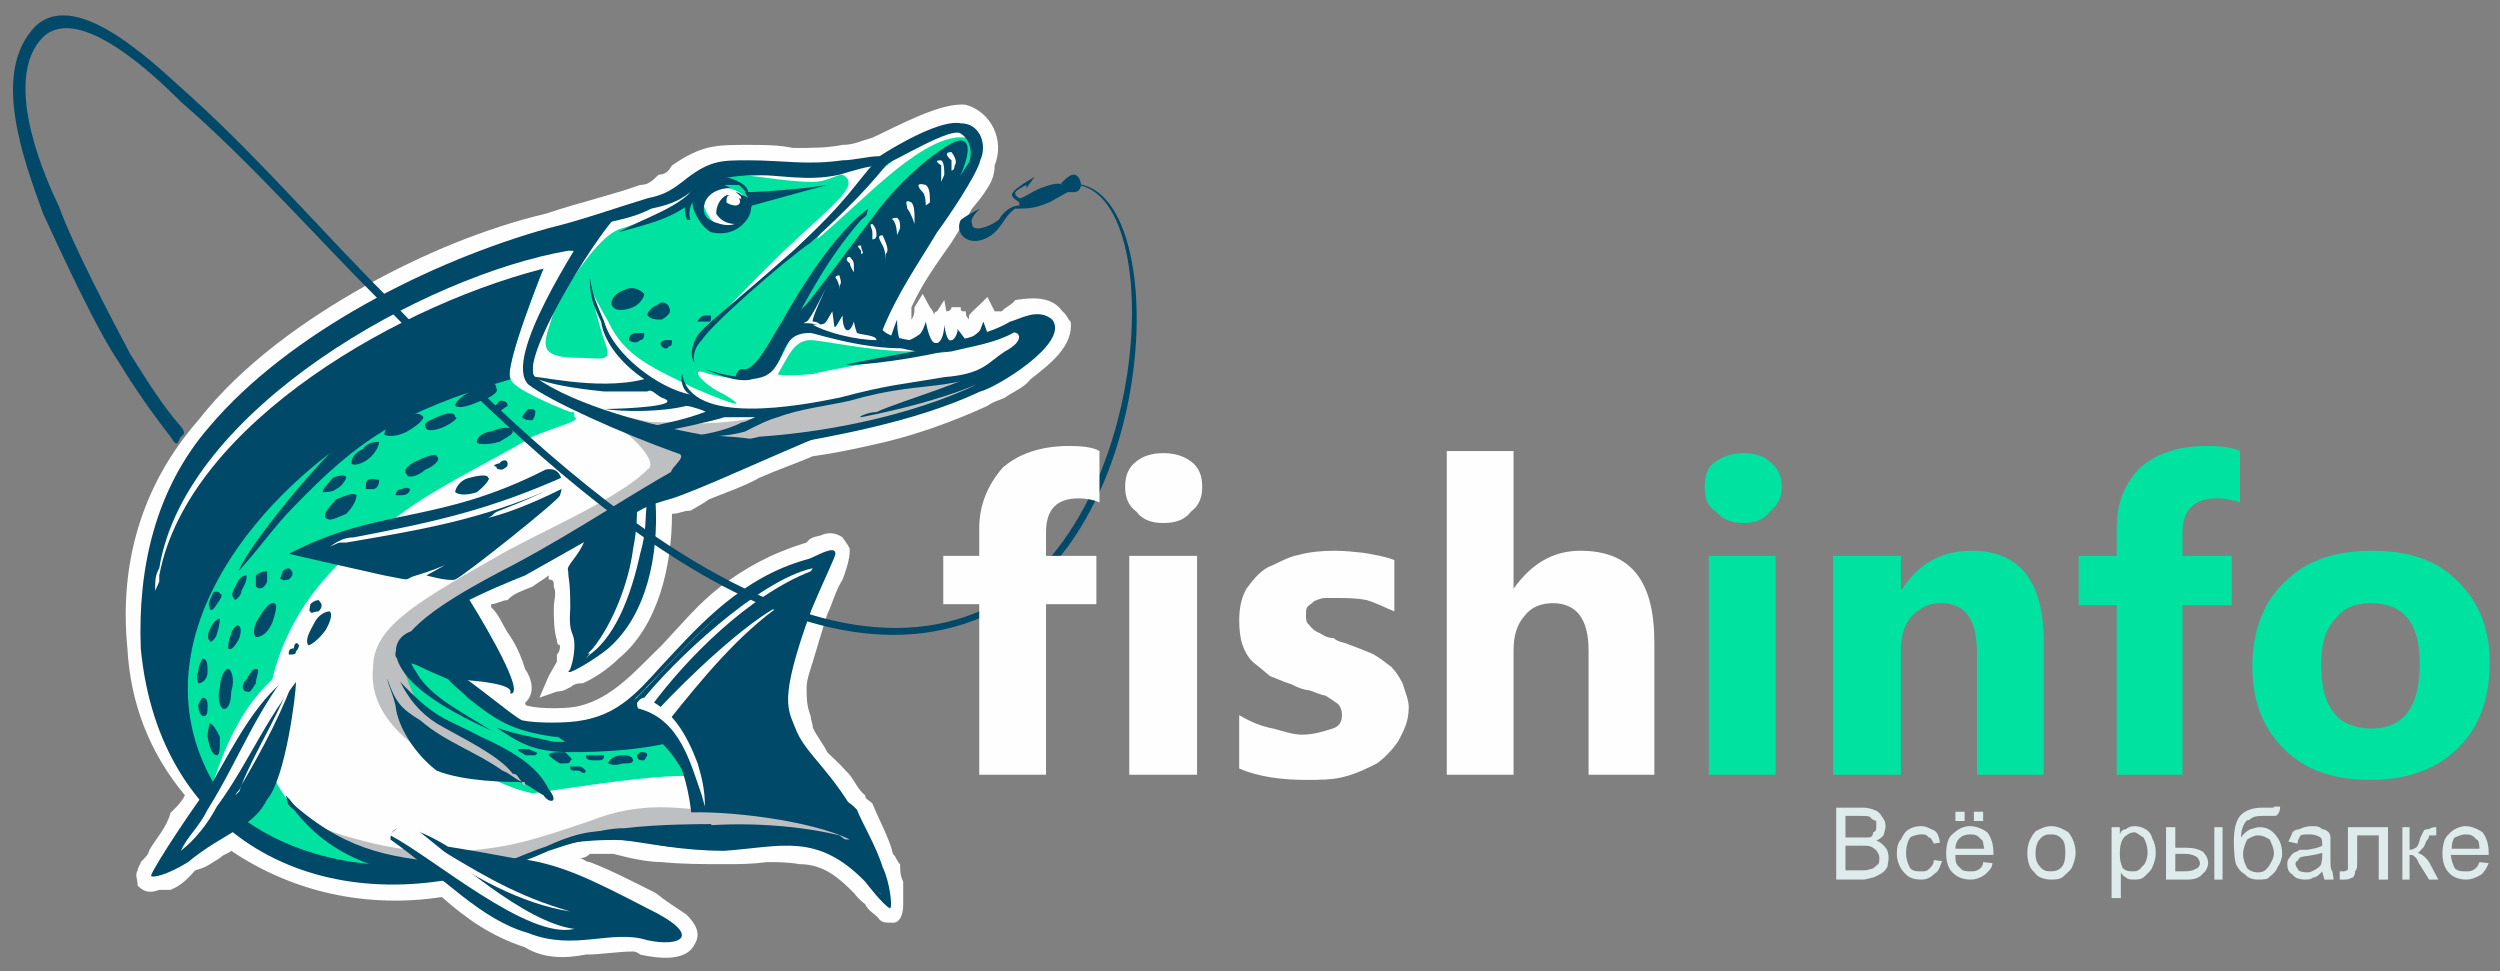 <?xml version="1.0" encoding="UTF-8"?>
<!DOCTYPE svg PUBLIC "-//W3C//DTD SVG 1.1//EN" "http://www.w3.org/Graphics/SVG/1.1/DTD/svg11.dtd">
<!-- Creator: CorelDRAW X7 -->
<svg xmlns="http://www.w3.org/2000/svg" xml:space="preserve" width="2433px" height="945px" version="1.1" style="shape-rendering:geometricPrecision; text-rendering:geometricPrecision; image-rendering:optimizeQuality; fill-rule:evenodd; clip-rule:evenodd"
viewBox="0 0 2433 945"
 xmlns:xlink="http://www.w3.org/1999/xlink">
 <rect x="0" y="0" width="2433" height="945" fill="#808080" stroke="none"/>
 <defs>
  <style type="text/css">
   <![CDATA[
    .fil1 {fill:#004968}
    .fil3 {fill:#00E3A0}
    .fil2 {fill:#BEBFC1}
    .fil0 {fill:#FEFEFE}
    .fil5 {fill:#00E3A0;fill-rule:nonzero}
    .fil6 {fill:#DDEBEA;fill-rule:nonzero}
    .fil4 {fill:#FEFEFE;fill-rule:nonzero}
   ]]>
  </style>
 </defs>
 <g id="Слой_x0020_1">
  <g id="Слой_x0020_1_0">
   <g id="Слой_x0020_1_0_1">
    <g id="_2116870548400">
     <g>
      <g id="Слой_x0020_1_0_1_2">
       <g id="_2803697498880">
        <path class="fil0" d="M478 588c0,3 0,3 0,3 8,7 11,18 19,29 7,11 11,21 14,31 7,10 10,24 0,33 0,3 3,3 3,3 11,3 39,3 50,0 33,-8 56,-36 80,-59 18,-19 35,-40 57,-57 24,-18 48,-32 84,-43 4,-5 6,-5 14,-7 6,-3 14,-3 21,2 3,5 7,9 7,12 0,10 -4,21 -7,29 -7,11 -10,24 -15,34 -6,19 -10,33 -14,46 -2,7 -6,17 -6,25 0,10 0,18 4,28 0,4 2,7 2,11 4,9 11,17 14,24 8,8 12,11 18,18 8,7 11,18 19,24 0,4 3,4 7,8 7,17 17,35 20,49 4,4 4,8 7,10 0,6 0,11 3,17 0,4 0,11 0,19 0,0 0,3 0,3 0,10 -3,18 -10,18 -7,0 -10,0 -13,-3 -3,-5 -11,-8 -14,-15 -4,-3 -8,-7 -11,-11 -14,-14 -29,-28 -53,-28 -11,-2 -21,-2 -32,-2 -14,2 -27,2 -41,2 -22,0 -41,0 -61,-2 -14,0 -32,-4 -47,-8 0,0 0,0 0,0 -5,0 -16,0 -23,0 -4,4 -7,4 -10,4 3,0 6,4 10,4 21,8 42,19 64,30 10,8 21,15 30,21 8,8 15,18 8,29 -8,17 -35,14 -53,10 0,0 -3,-3 -7,-3 -14,0 -31,3 -46,3 -20,4 -41,4 -59,-7 -33,-11 -56,-27 -81,-49 -72,11 -144,-4 -205,-45 -3,3 -7,3 -11,7 -7,4 -12,9 -24,12 -7,8 -14,15 -24,19 0,0 -4,0 -11,0 -8,3 -14,3 -21,-4 0,-7 -3,-10 0,-15 0,-3 3,-6 3,-8 4,-4 8,-8 8,-11 6,-11 17,-22 21,-37 3,-3 10,-9 14,-17 -35,-42 -53,-90 -56,-143 -8,-81 13,-158 69,-222 42,-54 104,-98 163,-131 56,-31 116,-56 175,-70 33,-11 64,-18 92,-28 7,0 11,-3 18,-10 7,0 10,-4 13,-9 29,-20 43,-20 74,-20 15,0 29,0 44,3 19,0 33,0 48,-3 11,0 18,-4 29,-7 24,-11 67,-35 91,-32 25,7 38,35 28,59 0,9 -3,16 -7,22 -4,7 -10,14 -15,20 -6,11 -14,23 -20,33 -14,20 -28,39 -39,63l0 12c0,0 0,0 0,0 3,-4 3,-8 3,-12l8 -13 7 13c0,0 4,4 4,8 0,-4 3,-4 3,-4l7 -11 2 11c5,0 5,-4 5,-4 3,0 6,0 9,0 0,4 0,4 5,4 0,4 0,4 3,8 0,0 0,0 0,0 0,0 0,-4 0,-4 3,-4 8,-8 11,-11l7 -7 7 14c4,0 4,0 7,0 3,-4 11,-7 13,-11 19,-3 36,-3 46,11 5,4 5,8 8,10 3,24 -21,42 -39,56 -7,9 -17,12 -25,18 -6,3 -10,3 -17,8 -35,16 -74,30 -112,38 -18,4 -36,8 -58,11 -16,7 -34,13 -52,21 -14,8 -32,14 -49,21 -4,3 -11,7 -18,11 -8,0 -10,3 -18,3 0,0 0,0 0,0 0,50 -13,109 -52,141 -10,10 -25,20 -35,24 -3,0 -8,0 -12,4 -2,0 -5,4 -13,4l-17 6 9 -21 8 -14c0,-3 0,-7 0,-7 3,-3 3,-6 3,-9 -3,0 -3,-5 -3,-5 -3,-10 -3,-21 -3,-32 0,-7 3,-13 0,-20 0,-5 0,-7 -5,-7 0,0 0,-4 0,-4 -5,4 -9,6 -16,11 -10,4 -19,7 -24,13 -5,0 -11,4 -16,4l0 0 0 0 0 0 0 0 0 0 0 0z"/>
        <path class="fil1" d="M1045 170c-3,0 -6,2 -11,7 -3,3 0,3 0,3 -3,-3 -13,0 -21,3 -10,4 -17,10 -21,10 -4,-3 -4,-3 -4,-6 4,-4 11,-7 11,-7l0 3 8 -11c0,0 -19,11 -21,15 -3,3 0,6 6,10 0,3 0,3 0,3 -9,0 -17,8 -20,14 -11,8 -26,12 -26,4 -3,-6 8,-15 8,-15 0,0 -11,5 -19,11 -6,12 5,25 22,19 18,-7 18,-21 31,-30 4,0 4,0 4,0 7,0 15,0 29,-6 7,-4 13,-7 18,-10 3,0 3,0 6,0 5,0 7,-4 7,-7 0,-3 -2,-10 -7,-10l0 0 0 0 0 0 0 0 0 0 0 0 0 0 0 0z"/>
        <g>
         <path class="fil1" d="M570 523c-6,19 -20,27 -17,33 0,8 2,8 2,35 -2,29 4,22 4,37 0,13 -4,23 -4,23 0,0 0,0 4,-4 -4,4 -4,4 -4,4l-2 3 2 0c9,-3 30,-17 37,-23 38,-33 49,-92 46,-142 0,-3 -4,-7 -8,-3 -3,0 -7,3 -7,7 0,0 0,0 0,0l-53 30 0 0 0 0 0 0 0 0 0 0 0 0 0 0z"/>
         <path class="fil0" d="M630 486c-3,22 0,28 -7,53 -7,32 -21,78 -49,98l-4 4c11,-13 -6,3 7,-10 20,-25 35,-65 39,-96 4,-21 4,-31 4,-53 0,-3 3,-3 7,-3 0,0 3,3 3,7l0 0 0 0 0 0 0 0 0 0z"/>
         <path class="fil1" d="M441 661c70,4 53,14 56,14 17,0 -40,-91 -40,-91 -10,-4 -24,0 -27,0 0,4 -50,22 -43,39 4,18 38,31 54,38l0 0 0 0 0 0 0 0z"/>
         <path class="fil0" d="M856 156c49,-26 76,-40 87,-30 14,15 11,30 -3,54 -14,17 -61,85 -71,106 -10,21 -16,35 -16,35 6,13 52,21 66,16 67,-13 59,-21 84,-26 7,-4 31,2 4,31 -29,25 -75,48 -138,67 -59,14 -144,24 -144,24 0,0 -155,90 -217,123 -61,32 -117,50 -121,81 0,4 43,10 54,17 31,21 58,47 67,50 51,7 87,-7 112,-25 21,-21 96,-108 141,-123 44,-17 52,-42 17,46 -32,88 -11,88 -3,109 10,24 35,39 63,91 28,50 24,71 18,67 -7,-3 -33,-45 -84,-48 -47,-4 -71,7 -124,0 -53,-8 -56,-11 -84,-4 -25,7 -43,14 -43,14 0,0 -141,67 -267,-7 -130,-78 -138,-264 -71,-370 57,-95 197,-179 321,-218 35,-10 70,-18 108,-28 11,-8 39,-11 56,-28 8,-10 22,-19 37,-19 73,-3 62,16 151,-5l0 0 0 0 0 0 0 0 0 0 0 0 0 0 0 0z"/>
         <path class="fil2" d="M834 791c0,0 4,8 4,11 28,50 24,71 18,67 -7,-3 -33,-45 -84,-48 -47,-4 -71,7 -124,0 -53,-8 -56,-11 -84,-4 -25,7 -43,14 -43,14 0,0 -96,46 -197,21 -33,-28 -54,-61 -54,-61 0,0 0,0 64,22 62,18 78,15 121,15 44,-4 66,-11 119,-29 53,-21 90,-11 112,-11 0,0 75,-6 148,3l0 0 0 0 0 0 0 0 0 0 0 0 0 0z"/>
         <path class="fil2" d="M972 367c-26,17 -60,31 -103,42 -42,11 -102,21 -130,24 -75,-8 -133,-24 -133,-24 0,0 17,2 53,2 38,4 80,-5 80,-5 0,0 18,-5 52,-11 29,-8 85,-21 99,-21 15,-5 42,-5 67,-10 0,0 8,0 15,3l0 0 0 0 0 0 0 0 0 0 0 0 0 0z"/>
         <path class="fil2" d="M711 441c-39,21 -152,87 -203,115 -61,32 -117,50 -121,81 0,4 43,10 54,17 31,21 58,47 67,50 37,7 66,0 87,-10 -7,35 -10,63 -10,63 -117,25 -229,-35 -222,-106 0,-38 33,-60 120,-109 35,-21 119,-56 147,-85 11,-6 -10,-32 -49,-56 67,10 105,24 130,40l0 0 0 0 0 0 0 0 0 0 0 0 0 0z"/>
         <path class="fil3" d="M859 156c17,-12 35,-19 50,-26 -4,0 -4,0 -4,0 -29,18 -95,73 -110,103 25,-21 47,-43 71,-63 17,-14 50,-40 74,-36 3,0 6,0 6,-4 8,14 5,28 -6,50 -8,10 -28,34 -42,59 -53,29 -120,77 -126,87 -11,16 -11,29 -29,38 -21,5 -32,5 -53,0 -22,-9 -7,10 15,20 23,14 11,11 -29,-6 -38,-19 -68,-30 -84,-65 -18,-31 -18,-35 -18,-35 0,0 7,33 14,53 9,24 0,17 -35,17 -32,-3 -22,-17 -14,-45 6,-21 31,-67 42,-89 0,0 4,0 4,0 -18,33 -35,68 -35,68 17,-26 38,-56 56,-60 14,-4 48,-19 58,-22 8,-7 19,-23 47,-30 24,0 52,7 80,7 14,0 22,-7 29,-7 18,10 -7,27 -57,74 -35,34 -62,63 -62,63 0,0 45,-39 62,-53 15,-18 68,-61 79,-77 14,-19 14,-21 17,-21l0 0 0 0 0 0 0 0 0 0zm-162 27l0 0c-11,4 -14,14 -11,20 4,11 15,23 25,19 11,-4 21,-14 17,-25 -3,-10 -21,-17 -31,-14l0 0 0 0 0 0 0 0z"/>
         <path class="fil3" d="M391 637c9,7 39,10 50,17 31,21 58,47 67,50 51,7 87,-7 112,-25 0,-4 3,-6 7,-10 11,4 17,4 21,6 11,9 35,86 35,86 9,-18 -158,11 -165,11 -71,-15 -122,-85 -127,-135l0 0 0 0 0 0 0 0 0 0 0 0 0 0 0 0z"/>
         <path class="fil1" d="M400 641c14,6 33,10 41,13 31,21 58,47 67,50 42,7 73,0 94,-14 4,0 6,0 6,0 4,0 46,32 46,32 0,0 -31,10 -99,10 -37,0 -51,-10 -72,-24 16,6 35,9 56,14 6,0 3,0 11,0 -8,-5 -5,-5 -11,-5 -42,-6 -56,-16 -84,-38 -3,-4 -12,-10 -19,-18 -24,-10 -37,-17 -37,-17 0,0 0,-3 1,-3l0 0 0 0 0 0 0 0 0 0 0 0 0 0 0 0z"/>
         <path class="fil3" d="M422 855c-48,7 -108,3 -168,-31 -130,-78 -138,-264 -71,-370 57,-95 197,-179 321,-218 27,-7 51,-14 81,-22 -8,8 -60,99 -64,120 -7,25 -13,30 4,44 6,3 9,6 17,9 -13,-9 -28,-20 -28,-28 -3,-14 25,-81 36,-100l-19 -3c0,0 -42,103 -34,113 2,9 42,26 58,32 4,0 4,0 4,5 8,3 -17,9 -41,19 -43,26 -99,51 -138,83 -56,37 -99,87 -115,153 -19,18 -30,36 -40,56 -14,29 -21,57 -21,57 0,0 36,-63 54,-90 -12,73 30,140 164,171l0 0 0 0 0 0 0 0 0 0 0 0 0 0 0 0z"/>
         <path class="fil1" d="M244 817c-120,-85 -124,-261 -61,-363 77,-130 281,-200 391,-221 -21,32 -35,56 -45,74 -8,17 -11,35 -15,41 0,0 0,0 4,0 0,7 3,16 -4,19 0,-3 0,-3 0,-8 -3,-14 25,-81 36,-100l-19 -3c0,0 -42,103 -34,113 0,0 0,0 0,0 -110,32 -150,61 -211,124 -18,18 -32,39 -54,63 12,-28 68,-94 89,-115 -107,82 -184,213 -107,331 11,16 21,34 30,45l0 0 0 0 0 0 0 0 0 0 0 0 0 0 0 0z"/>
         <path class="fil1" d="M606 690c2,-3 6,-6 14,-11 21,-21 96,-108 141,-123 28,-11 52,-28 52,-17 0,3 -11,25 -24,56 -32,89 -22,95 -14,116 10,24 35,39 63,91 28,50 24,71 18,67 -7,-3 -33,-45 -84,-48 -40,0 -65,3 -100,3 0,-3 0,0 0,-3 4,-15 0,-47 -8,-71 -10,-33 -34,-49 -58,-60l0 0 0 0 0 0 0 0 0 0z"/>
         <path class="fil1" d="M856 156c13,-8 27,-15 38,-19 -7,7 -21,15 -32,24 -20,26 -57,61 -73,75 -26,18 -97,80 -106,95 -11,11 -7,22 -7,22 0,0 -8,-8 3,-27 11,-13 26,-23 93,-82 55,-51 59,-64 81,-88 3,0 3,0 3,0l0 0 0 0 0 0 0 0 0 0 0 0 0 0 0 0z"/>
         <path class="fil1" d="M531 457c-106,54 -162,36 -250,82 0,0 61,14 93,21 31,6 17,4 31,0 14,-4 28,-10 28,-10l-18 10c0,0 21,6 28,4 9,-4 102,-78 102,-82 5,-15 0,-28 -14,-25l0 0 0 0 0 0 0 0 0 0 0 0 0 0z"/>
         <path class="fil1" d="M278 661c-29,23 -49,61 -71,100 -14,17 -56,80 -60,91 0,3 15,0 36,-13 35,-29 63,-33 77,-61 18,-21 28,-103 28,-113 0,-11 -7,-7 -10,-4l0 0 0 0 0 0 0 0 0 0z"/>
         <path class="fil1" d="M387 661c38,40 43,36 81,56 40,18 57,33 66,51 11,14 0,14 -5,6 -11,-6 -18,-13 -25,-13 -7,0 -52,0 -79,-11 -20,-15 -38,-42 -40,-63 -5,-22 -16,-33 2,-26l0 0 0 0 0 0 0 0 0 0z"/>
         <path class="fil0" d="M553 259c-3,0 -3,9 -8,9 -3,2 -3,-9 -6,-9 -143,33 -356,152 -384,301l0 6 -4 9c0,-11 0,-15 4,-22 25,-155 259,-285 398,-309 6,0 6,0 6,3 0,3 -4,12 -6,12l0 0 0 0 0 0 0 0 0 0 0 0z"/>
         <path class="fil1" d="M380 817c53,38 88,78 134,91 45,18 81,-4 116,7 32,7 56,-4 0,-31 -56,-29 -88,-45 -131,-49 -37,-7 -63,-11 -63,-11 0,0 -56,-36 -56,-7l0 0 0 0 0 0 0 0 0 0 0 0 0 0z"/>
         <path class="fil1" d="M707 190c-6,3 -10,10 -10,18 4,6 10,10 19,10 9,-4 12,-10 9,-18 0,-3 -3,-7 -6,-7 0,0 0,0 0,0 3,4 0,7 -3,7 0,0 -5,0 -9,-3 0,-4 0,-7 4,-7 0,0 -4,0 -4,0l0 0 0 0 0 0 0 0 0 0 0 0 0 0z"/>
         <path class="fil1" d="M716 187c9,6 9,13 9,21 -3,6 -9,14 -24,10 -15,-4 -18,-10 -15,-21 4,-10 15,-14 25,-14 0,0 0,0 -6,-3 0,0 -8,0 -4,0 0,0 0,0 0,0 4,0 15,0 18,0 9,7 9,13 9,13 0,0 4,-10 -9,-16 -12,-7 -29,-7 -40,6 0,0 0,4 -3,4 -8,13 7,35 16,39 13,3 27,0 36,-14 7,-12 0,-19 -6,-22 -3,-3 -6,-3 -6,-3l0 0 0 0 0 0 0 0 0 0 0 0 0 0z"/>
         <path class="fil1" d="M725 187c18,0 64,-4 80,-7 0,0 -48,13 -73,20 0,0 -7,14 -7,14 0,-6 -6,-24 -3,-24 0,0 3,0 6,3l-3 -6 0 0 0 0 0 0 0 0 0 0 0 0 0 0 0 0z"/>
         <path class="fil1" d="M686 183c-10,7 -18,20 -14,31 -4,0 -4,0 -4,-2 -9,-25 24,-46 29,-35 0,3 -7,6 -11,6l0 0 0 0 0 0 0 0 0 0z"/>
         <path class="fil1" d="M630 381c-10,0 -28,0 -42,0 -29,-3 -54,-7 -70,-14 -4,0 0,0 -4,0l4 0c0,-3 63,14 109,2 -21,-14 -39,-35 -42,-56 -8,-17 -11,-24 -11,-43 3,19 7,26 14,43 9,32 53,65 84,71 -8,-3 -10,-15 -8,-20 8,51 114,31 153,23 49,-13 62,-13 102,-20 38,-3 42,-14 59,-25 21,-11 14,-21 5,-18 -11,2 -40,10 -82,13 -45,8 -102,-11 -112,-13 -17,0 -22,7 -28,21 -8,19 -15,22 -29,24 -16,5 -46,-10 -46,-10 0,0 21,8 39,8 18,-3 21,-14 32,-36 15,-18 10,-18 28,-35 17,-21 35,-46 64,-84 30,-42 70,-71 83,-75 14,-3 11,15 3,33 -3,10 -3,17 -6,20 -17,28 -53,78 -60,96 -10,21 -16,35 -16,35 0,0 6,16 13,10 3,-10 7,-20 7,-20 0,0 0,15 3,20 3,3 11,0 18,-5 4,-2 7,-13 7,-13 0,0 4,24 11,21 7,-3 7,-18 7,-18 0,0 2,18 7,15 3,0 6,-7 6,-10 -3,-5 8,10 8,10 0,0 11,-5 14,-10 3,-8 3,-8 3,-8l4 11c0,0 31,-11 42,-13 7,-4 31,2 4,31 -19,13 -42,32 -72,42 11,-6 22,-15 19,-17 0,-3 -3,2 -35,7 -29,4 -50,4 -92,16 -22,5 -49,8 -70,16 -11,3 -22,9 -32,14 -18,5 -35,5 -53,5 11,-2 33,-5 50,-14 3,0 6,-2 13,-5 -7,0 -13,0 -30,0 -8,3 -57,14 -64,14l-7 -5c17,-4 30,-6 52,-14 4,0 -14,-6 -18,-6 -24,6 -60,6 -80,3 20,0 80,-3 56,-11 -6,-3 -10,-9 -14,-6l0 0 0 0 0 0 0 0 0 0 0 0 0 0 0 0z"/>
         <path class="fil2" d="M387 658c9,21 22,36 38,46 22,13 61,31 74,49 5,0 5,4 9,8 3,0 3,0 3,3 -3,0 -3,-3 -3,-3 -9,-4 -11,-8 -19,-11 -25,-18 -56,-28 -80,-49 -18,-11 -24,-17 -32,-40 -3,0 0,-3 3,-7 5,0 5,4 7,4l0 0 0 0 0 0 0 0 0 0 0 0 0 0z"/>
         <path class="fil1" d="M608 687c46,17 56,42 68,87 0,11 3,36 0,47l-4 0c18,-49 -21,-110 -75,-127 0,-4 5,-4 5,-4 0,-3 4,-6 6,-3l0 0 0 0 0 0 0 0 0 0z"/>
         <path class="fil1" d="M802 423c-45,18 -126,56 -151,63 -28,7 -87,37 -87,37l141 -76c-4,0 2,0 -13,0 -2,-3 -33,15 -38,15 -6,-5 18,-18 5,-21 -51,-18 -125,-51 -145,-67 -25,-26 50,-138 63,-160 4,-2 8,-2 8,0 3,0 17,-6 17,-6 -25,25 -98,145 -81,159 38,28 117,48 162,56 22,2 45,2 60,7l-8 3 67 -10 0 0 0 0 0 0 0 0 0 0 0 0 0 0 0 0 0 0z"/>
         <path class="fil1" d="M400 617c-4,14 -4,24 5,37 14,25 47,40 73,57 -31,-14 -73,-36 -87,-60 -11,-17 -6,-34 14,-38 4,-4 -5,0 -5,4l0 0 0 0z"/>
         <path class="fil1" d="M478 420c11,-5 21,-5 21,0 0,3 -5,5 -13,10 -11,3 -22,3 -22,0 0,-5 8,-10 14,-10l0 0 0 0z"/>
         <path class="fil1" d="M409 447c6,-3 16,-6 16,-3 5,3 -3,10 -11,13 -9,8 -18,8 -18,5 -5,-5 3,-11 13,-15l0 0 0 0 0 0 0 0z"/>
         <path class="fil1" d="M254 598c4,-7 11,-14 14,-10 2,0 0,10 -3,18 -5,11 -11,14 -16,14 -3,-3 -3,-11 5,-22l0 0 0 0 0 0 0 0 0 0 0 0z"/>
         <path class="fil1" d="M327 486c10,-4 17,-7 20,-4 0,4 -3,11 -10,18 -10,4 -16,8 -20,4 -3,-4 4,-11 10,-18l0 0 0 0z"/>
         <path class="fil1" d="M306 606c4,-8 11,-11 15,-11 3,3 0,11 -4,18 -7,10 -15,15 -17,15 -3,-5 0,-11 6,-22l0 0 0 0 0 0 0 0 0 0z"/>
         <path class="fil1" d="M457 465c11,-3 18,-3 18,0 3,0 -3,8 -11,14 -9,3 -17,3 -21,0 0,-3 4,-12 14,-14l0 0 0 0 0 0 0 0 0 0z"/>
         <path class="fil1" d="M856 152c17,-11 60,-36 79,-32 19,0 26,21 19,36 -3,14 -33,58 -42,70 -18,30 -39,60 -53,95l0 0c7,10 46,13 60,13 16,-3 46,-10 64,-21 9,-2 27,-14 41,-2 18,23 -56,67 -70,70 -64,30 -144,44 -215,56 -17,4 -11,0 -28,10 -63,35 -134,76 -200,113 -28,11 -102,42 -115,68 0,3 0,3 -5,6 18,7 34,10 52,20 14,7 56,43 65,47 13,3 45,3 59,0 41,-7 60,-36 87,-64 36,-39 78,-81 141,-95 25,-7 -4,42 -6,53 -17,46 -50,116 -17,155 17,18 48,22 62,38 4,11 19,36 25,56 7,14 10,40 7,40 -7,-4 -21,-22 -24,-26 -47,-48 -81,-34 -137,-30 -41,0 -71,-7 -103,-11 -25,-4 -47,4 -68,11 -16,7 -30,13 -48,16 -169,54 -331,-23 -349,-213 -3,-78 14,-155 67,-216 77,-91 215,-161 330,-193 33,-8 63,-19 96,-29 14,-3 21,-6 34,-16 26,-21 37,-21 64,-21 35,0 57,5 92,0 11,0 25,-4 36,-4l0 0 0 0 0 0 0 0 0 0 0 0 0 0zm0 4l0 0 3 5c-14,0 -28,5 -42,9 -32,7 -56,0 -89,0 -23,-4 -36,-4 -56,17 -13,10 -24,13 -38,16 -18,9 -32,11 -49,15 -4,4 -11,15 -18,18 -95,23 -253,63 -356,187 -49,59 -70,133 -64,208 15,151 134,221 268,210 26,0 42,6 71,0 18,-6 32,-13 45,-17 24,-11 46,-18 71,-14 36,7 60,11 95,11 66,0 102,-15 152,37 4,8 10,19 10,4 3,-31 -64,-88 -87,-112l-5 0c-28,-33 11,-137 24,-179 0,-7 4,-21 -6,-18 -66,11 -117,78 -162,122 -26,29 -59,36 -98,33 -17,0 -21,0 -36,-11 -14,-13 -34,-28 -48,-39 -16,-7 -41,-11 -54,-17 -7,-4 4,-18 9,-21 16,-25 76,-56 103,-70 68,-36 121,-74 187,-109 19,-11 33,-11 53,-16 74,-5 162,-24 226,-58 7,-8 56,-41 48,-51 -3,-5 -25,5 -27,8 -18,10 -40,13 -60,18 -21,3 -50,0 -67,-11 -6,-5 -10,-7 -10,-15 7,-24 45,-80 60,-104 7,-12 26,-42 34,-54 3,-6 3,-21 -8,-28 -9,-7 -62,26 -76,31l-3 -5 0 0 0 0 0 0 0 0 0 0 0 0 0 0 0 0z"/>
         <path class="fil0" d="M926 148c3,4 6,10 3,13 0,5 -3,5 -3,5 0,0 0,-8 0,-10 -5,-4 -7,-8 0,-8l0 0 0 0 0 0 0 0 0 0 0 0 0 0z"/>
         <path class="fil0" d="M916 156c3,2 3,10 3,14 -3,7 -3,7 -3,7 0,0 0,-11 0,-16 -4,-3 -7,-5 0,-5l0 0 0 0 0 0z"/>
         <path class="fil0" d="M901 180c4,3 4,10 4,17 -4,3 -4,3 -4,3 0,0 0,-10 -3,-13 -4,-4 -8,-10 3,-7l0 0 0 0 0 0z"/>
         <path class="fil0" d="M887 197c3,3 3,11 3,15 0,6 0,6 0,6 0,0 -3,-10 -7,-15 0,-3 -4,-10 4,-6l0 0 0 0 0 0z"/>
         <path class="fil0" d="M859 229c3,7 7,15 3,18 0,7 0,7 0,7 0,0 0,-10 -3,-15 -3,-6 -6,-10 0,-10l0 0 0 0 0 0z"/>
         <path class="fil0" d="M873 212c3,2 3,6 3,10 -3,7 -3,7 -3,7 0,0 0,-11 -4,-15 0,0 -3,-2 4,-2l0 0 0 0 0 0 0 0 0 0z"/>
         <path class="fil0" d="M827 250c4,4 4,6 4,9 0,6 0,6 0,6 0,0 -4,-6 -4,-9 -4,-2 -4,-6 0,-6l0 0 0 0z"/>
         <path class="fil0" d="M817 268c0,2 3,7 0,10 0,0 0,4 0,4 0,0 0,-7 -4,-12 0,0 0,-2 4,-2l0 0 0 0z"/>
         <path class="fil0" d="M849 218c4,4 4,8 4,11 0,4 -4,4 -4,4 0,0 0,-7 0,-7 0,-4 -4,-8 0,-8l0 0 0 0 0 0 0 0z"/>
         <path class="fil0" d="M838 239c0,5 4,8 0,8 0,3 0,3 0,3 0,0 0,-3 0,-6 -4,-5 -4,-5 0,-5l0 0 0 0 0 0z"/>
         <path class="fil0" d="M791 316c14,8 43,15 62,15 0,-5 -15,-5 -19,-7 -3,-8 -3,-13 -3,-11 -4,13 -11,11 -11,-6 -10,17 -7,14 -10,-4 -8,13 -5,13 -19,13l0 0 0 0 0 0 0 0 0 0 0 0z"/>
         <path class="fil0" d="M795 316c-10,-3 -17,0 -10,-3 4,-2 20,-35 20,-35 0,0 -16,33 -14,35 8,0 11,8 11,8l-7 -5 0 0 0 0z"/>
         <path class="fil1" d="M722 359c13,5 31,-35 39,-46 17,-31 52,-87 84,-110 -3,9 0,5 -7,11 -36,42 -49,72 -77,120 -12,14 -22,40 -39,35 -3,0 -6,0 -6,-2 0,-3 3,-8 6,-8l0 0 0 0 0 0 0 0 0 0 0 0z"/>
         <path class="fil3" d="M757 364c10,-16 15,-33 32,-33 10,0 60,11 98,11 34,0 34,0 34,0 0,0 -94,13 -130,22 -34,3 -34,0 -34,0l0 0 0 0 0 0 0 0z"/>
         <path class="fil1" d="M986 355c-43,32 -148,51 -148,51 -4,0 7,-5 15,-5 23,-11 101,-32 125,-53 0,-3 5,-3 8,0 0,5 0,7 0,7l0 0 0 0 0 0 0 0z"/>
         <path class="fil1" d="M951 334c-39,11 -95,21 -128,21 43,-10 78,-13 112,-24 0,0 5,3 8,3 0,3 11,0 8,0l0 0 0 0 0 0 0 0 0 0z"/>
         <path class="fil1" d="M608 282c8,-4 15,0 19,4 0,3 -4,10 -11,13 -10,4 -19,4 -21,-3 0,-4 2,-10 13,-14l0 0 0 0 0 0 0 0 0 0 0 0z"/>
         <path class="fil1" d="M641 296c3,-4 10,0 10,3 3,4 0,8 -7,12 -6,0 -10,0 -14,-4 0,-4 4,-8 11,-11l0 0 0 0 0 0 0 0z"/>
         <path class="fil1" d="M620 324c3,0 7,0 7,0 0,2 0,7 -4,7 -3,3 -7,3 -11,0 0,-5 4,-7 8,-7l0 0 0 0 0 0 0 0z"/>
         <path class="fil1" d="M648 331c3,0 6,0 6,0 0,3 0,6 -3,6 -3,5 -7,0 -7,0 -3,-3 0,-6 4,-6l0 0 0 0 0 0z"/>
         <path class="fil1" d="M686 307c4,0 6,0 6,0 0,4 0,6 -2,6 -4,0 -7,0 -11,0 0,-2 4,-6 7,-6l0 0 0 0z"/>
         <path class="fil1" d="M683 187c-21,25 -53,31 -81,39 25,-14 57,-23 74,-43 10,-22 21,-22 43,-22 3,0 38,0 38,5 0,11 -56,-5 -74,21l0 0 0 0 0 0 0 0z"/>
         <path class="fil1" d="M447 858c-62,-6 -120,-17 -161,-70 -8,-6 -5,-6 -8,-14 8,8 3,4 10,11 54,46 97,50 159,56 8,0 10,3 10,11 0,3 -5,6 -10,6l0 0 0 0 0 0 0 0 0 0 0 0z"/>
         <path class="fil0" d="M555 467c-77,37 -136,47 -218,61 -10,0 -6,0 -16,4 6,-4 13,-9 23,-9 78,-15 131,-26 209,-61 2,0 2,0 2,3 4,0 0,2 0,2l0 0 0 0 0 0z"/>
         <path class="fil0" d="M399 802c42,33 112,96 160,102 -45,11 -137,-69 -179,-91 -3,0 7,-7 11,-11 0,-3 5,0 8,0l0 0 0 0 0 0 0 0 0 0z"/>
         <path class="fil0" d="M623 684c31,-40 116,-120 168,-131l-2 3c-61,24 -121,85 -155,131 -4,0 0,3 -4,3 0,0 -10,-6 -7,-6l0 0 0 0 0 0 0 0 0 0 0 0 0 0z"/>
         <path class="fil0" d="M641 690c27,-29 84,-84 120,-102l6 -4 -6 4c-42,29 -78,73 -110,113 0,0 -3,0 -3,0 -4,-4 -7,-7 -7,-11l0 0 0 0 0 0 0 0 0 0z"/>
         <path class="fil2" d="M664 791c43,-3 127,8 163,26 -7,0 -4,0 -10,-4 -45,-11 -106,-14 -153,-7 0,0 -2,-4 -2,-4 0,-3 0,-11 2,-11l0 0 0 0 0 0 0 0 0 0 0 0z"/>
         <path class="fil0" d="M627 679c27,11 41,35 52,64 4,14 7,25 7,42l-3 -11c-11,-31 -21,-73 -60,-84 -3,0 -3,-3 -3,-6 0,0 3,-5 7,-5l0 0 0 0 0 0 0 0 0 0 0 0 0 0 0 0z"/>
         <path class="fil1" d="M462 378c10,-4 21,-9 21,0 3,3 -5,9 -15,12 -11,5 -21,8 -25,5 0,-5 9,-11 19,-17l0 0 0 0z"/>
         <path class="fil1" d="M387 409c12,-8 22,-8 25,-3 0,3 -7,9 -16,14 -9,5 -19,5 -22,3 0,-3 3,-12 13,-14l0 0 0 0z"/>
         <path class="fil1" d="M353 437c5,-7 13,-7 16,-7 0,3 -3,11 -11,17 -5,4 -14,7 -16,4 0,-4 2,-10 11,-14l0 0 0 0 0 0z"/>
         <path class="fil1" d="M425 406c11,-5 18,-5 18,0 4,0 -2,5 -10,9 -11,5 -19,5 -19,0 -2,-4 5,-6 11,-9l0 0z"/>
         <path class="fil1" d="M202 717c0,-6 2,-13 2,-13 3,0 7,7 10,13 0,12 0,18 -3,18 -4,0 -7,-6 -9,-18l0 0 0 0z"/>
         <path class="fil1" d="M193 687c0,-3 4,-8 4,-8 5,0 5,5 5,8 0,7 0,10 -5,10 0,0 -4,-3 -4,-10z"/>
         <path class="fil1" d="M193 654c0,-7 4,-13 4,-13 5,0 5,6 5,13 0,7 -5,11 -9,11 0,0 -3,-7 0,-11l0 0 0 0 0 0z"/>
         <path class="fil1" d="M214 669c0,-8 4,-18 8,-18 3,0 7,10 3,22 0,11 -3,17 -7,17 -4,0 -7,-11 -4,-21l0 0 0 0z"/>
         <path class="fil1" d="M204 613c3,-7 7,-11 10,-11 0,0 0,7 -3,15 0,3 -7,11 -7,6 -2,0 -2,-6 0,-10l0 0 0 0 0 0 0 0 0 0z"/>
         <path class="fil1" d="M229 571c3,-7 6,-11 11,-11 0,4 0,6 -5,15 0,5 -6,9 -6,9 -4,-4 -4,-6 0,-13l0 0 0 0z"/>
         <path class="fil1" d="M225 617c0,-4 7,-11 7,-8 3,0 3,8 0,14 -3,5 -7,11 -10,8 0,0 0,-8 3,-14l0 0 0 0z"/>
         <path class="fil1" d="M240 661c4,-7 6,-10 9,-10 5,0 0,7 0,14 -3,4 -5,10 -9,8 -5,0 -5,-8 0,-12l0 0 0 0 0 0 0 0z"/>
         <path class="fil0" d="M302 647c-42,47 -58,93 -91,138 -9,17 -21,32 -35,43 7,-15 17,-22 26,-40 33,-53 47,-98 89,-147 6,-4 9,-4 11,0 4,0 4,6 0,6l0 0 0 0 0 0 0 0 0 0 0 0z"/>
         <path class="fil1" d="M207 578c0,-3 7,-3 7,0 4,0 0,6 -3,10 -4,7 -7,7 -7,3 -2,-3 0,-7 3,-13l0 0 0 0 0 0z"/>
         <path class="fil1" d="M324 465c7,-3 13,-3 13,0 0,0 -3,8 -10,11 -3,3 -10,3 -13,3 0,-3 3,-6 10,-14l0 0 0 0 0 0z"/>
         <path class="fil1" d="M486 390c3,0 8,0 8,5 0,0 -5,3 -8,6 -3,0 -8,0 -8,-3 0,0 5,-3 8,-8l0 0 0 0 0 0z"/>
         <path class="fil1" d="M514 398c4,0 7,0 7,3 0,0 0,5 -3,8 -4,0 -7,0 -10,-3 0,0 3,-5 6,-8l0 0 0 0 0 0 0 0z"/>
         <path class="fil1" d="M358 467c5,-2 8,0 11,0 0,6 -3,9 -6,9 -5,0 -7,0 -7,0 0,-3 0,-9 2,-9l0 0 0 0z"/>
         <path class="fil1" d="M391 476c5,-3 8,0 8,0 0,3 -3,6 -8,6 -4,0 -6,0 -6,0 0,-3 2,-6 6,-6l0 0z"/>
         <path class="fil1" d="M249 560c5,-4 9,-4 11,-4 0,0 0,8 0,10 -2,5 -6,9 -11,5 0,0 0,-5 0,-11l0 0z"/>
         <path class="fil1" d="M275 556c3,-3 6,-3 6,-3 5,3 5,7 0,11 -3,0 -6,2 -6,0 -5,0 0,-4 0,-8l0 0 0 0z"/>
         <path class="fil1" d="M606 735c2,0 10,0 10,5 0,3 -4,3 -10,3 -9,3 -14,0 -14,0 0,-3 5,-8 14,-8l0 0 0 0z"/>
         <path class="fil1" d="M514 729c7,3 11,3 7,6 0,0 -3,0 -10,0 -3,-3 -7,-3 -7,-6 0,0 7,0 10,0z"/>
         <path class="fil1" d="M539 722c3,0 6,0 6,3 0,0 0,0 -3,4 -3,0 -8,0 -8,-4 0,0 0,-3 5,-3l0 0 0 0 0 0 0 0z"/>
         <path class="fil1" d="M550 732c3,3 9,8 5,8 0,3 -2,3 -10,3 -6,-3 -11,-8 -11,-8 0,-3 8,-3 16,-3l0 0 0 0 0 0 0 0z"/>
         <path class="fil1" d="M581 735c4,0 7,0 7,0 0,5 -3,5 -7,5 -7,0 -11,0 -11,-5 0,0 4,0 11,0z"/>
         <path class="fil1" d="M564 746c3,0 6,4 6,4 0,3 -3,3 -6,0 -9,0 -9,0 -9,-4 0,0 4,0 9,0z"/>
         <path class="fil1" d="M608 714c4,0 4,3 4,3 0,5 -6,5 -6,0 -4,0 -9,-3 -4,-3 0,0 4,0 6,0l0 0z"/>
         <path class="fil1" d="M623 732c4,0 7,0 7,3 0,0 -3,5 -3,5 -4,0 -7,0 -7,-5 0,0 3,-3 3,-3z"/>
         <path class="fil1" d="M692 802c-9,0 -51,0 -84,4 -31,0 -58,15 -58,15 0,0 47,-8 84,0 34,7 56,3 63,3 4,0 -5,-22 -5,-22l0 0 0 0 0 0 0 0 0 0z"/>
         <path class="fil0" d="M419 821c43,26 78,48 126,63l10 3c-47,-7 -98,-35 -136,-63 -4,0 -4,-3 -4,-3 4,0 4,0 4,0l0 0 0 0 0 0z"/>
         <path class="fil0" d="M288 654c-10,33 -34,78 -53,110 -3,8 0,4 -6,10 3,-6 3,-2 6,-10 14,-35 40,-74 51,-110 0,0 0,-3 2,-3 0,3 3,3 0,3l0 0 0 0z"/>
         <path class="fil0" d="M567 465c-25,14 -63,32 -92,39 8,-4 3,-4 11,-7 28,-11 53,-21 78,-40 0,0 3,0 3,5 0,0 0,0 0,3l0 0 0 0 0 0z"/>
         <path class="fil1" d="M486 451c3,-4 8,-4 8,0 0,3 0,3 -5,6 -3,0 -6,0 -6,-3 -5,0 0,-3 3,-3l0 0 0 0 0 0 0 0 0 0z"/>
         <path class="fil1" d="M302 588c4,-4 8,-4 8,-4 4,4 4,7 0,11 -4,0 -8,3 -8,0 -2,0 0,-4 0,-7z"/>
         <path class="fil1" d="M286 631c0,-3 2,-8 5,-3 0,0 0,3 -3,6 0,3 -2,3 -7,3 0,-3 0,-6 5,-6l0 0 0 0z"/>
        </g>
        <path class="fil1" d="M166 425c-15,-19 -35,-47 -50,-72 -22,-32 -56,-106 -74,-145 -18,-50 -52,-138 -7,-183 42,-38 120,42 153,71 66,60 126,130 189,193 134,141 395,401 591,299 169,-95 169,-465 49,-401l-10 6c133,-94 144,307 -39,402 -205,102 -460,-162 -599,-303 -63,-63 -125,-134 -193,-193 -25,-25 -99,-96 -134,-63 -38,38 -4,125 15,164 14,39 52,111 70,145 14,22 31,50 49,70 4,5 4,8 0,10 -3,5 -3,12 -10,0l0 0 3 5 -3 -5 0 0 0 0 0 0 0 0 0 0z"/>
       </g>
      </g>
     </g>
     <g id="_181947326896">
      <path class="fil4" d="M1070 489c-6,-3 -15,-4 -20,-4 -21,0 -32,10 -32,33l0 23 49 0 0 47 -49 0 0 166 -65 0 0 -166 -35 0 0 -47 35 0 0 -27c0,-22 8,-42 23,-59 15,-13 36,-21 65,-21 10,0 23,1 29,5l0 50 0 0 0 0 0 0 0 0zm62 20c-11,0 -20,-3 -26,-11 -8,-6 -11,-14 -11,-24 0,-11 3,-19 11,-25 6,-5 15,-8 26,-8 12,0 20,3 27,8 8,6 11,14 11,25 0,10 -3,18 -11,24 -6,8 -15,11 -27,11zm33 245l-66 0 0 -213 66 0 0 213zm41 -6l0 -52c12,7 22,11 33,13 8,2 19,6 28,6 13,0 23,-4 30,-6 6,-2 9,-6 9,-13 0,-4 -1,-8 -4,-11 -3,-2 -7,-5 -12,-8 -5,-1 -10,-3 -15,-5 -8,-1 -12,-3 -18,-6 -10,-3 -15,-6 -21,-8 -7,-6 -12,-10 -17,-14 -5,-5 -8,-11 -10,-17 -2,-6 -3,-15 -3,-23 0,-12 2,-22 7,-31 6,-8 12,-16 21,-21 10,-4 19,-10 30,-12 11,-3 23,-4 35,-4 9,0 19,1 28,2 11,2 19,3 30,7l0 50c-10,-4 -17,-8 -27,-11 -10,-2 -20,-2 -28,-2 -4,0 -8,0 -12,0 -5,0 -8,2 -11,3 -2,2 -4,3 -7,6 -1,2 -1,4 -1,7 0,5 0,8 3,10 2,3 5,6 10,8 4,2 7,5 14,5 4,4 10,4 14,6 8,3 16,6 23,9 8,4 12,8 19,13 4,4 8,10 11,16 2,7 6,16 6,23 0,15 -5,23 -10,33 -6,9 -14,17 -21,22 -10,5 -20,10 -32,13 -11,3 -24,3 -37,3 -24,0 -46,-3 -65,-11l0 0 0 0 0 0 0 0 0 0 0 0zm404 6l-64 0 0 -121c0,-31 -12,-46 -35,-46 -11,0 -21,4 -27,12 -8,9 -11,20 -11,34l0 121 -65 0 0 -315 65 0 0 134 0 0c17,-24 38,-37 65,-37 49,0 72,29 72,89l0 129 0 0 0 0 0 0z"/>
      <path class="fil5" d="M1697 509c-11,0 -20,-3 -27,-11 -9,-6 -11,-14 -11,-24 0,-11 2,-19 11,-25 7,-5 16,-8 27,-8 10,0 20,3 25,8 8,6 12,14 12,25 0,10 -4,18 -12,24 -5,8 -15,11 -25,11zm31 245l-65 0 0 -213 65 0 0 213zm261 0l-65 0 0 -118c0,-33 -11,-49 -35,-49 -12,0 -19,4 -28,12 -8,9 -11,20 -11,34l0 121 -66 0 0 -213 66 0 0 34 0 0c16,-26 39,-39 69,-39 46,0 70,29 70,89l0 129 0 0 0 0 0 0 0 0 0 0zm191 -265c-8,-3 -17,-4 -23,-4 -21,0 -33,11 -33,33l0 23 48 0 0 48 -48 0 0 165 -64 0 0 -165 -37 0 0 -48 37 0 0 -27c0,-22 6,-42 23,-59 15,-13 36,-21 64,-21 13,0 25,1 33,5l0 50 0 0 0 0 0 0 0 0 0 0zm126 270c-35,0 -64,-10 -84,-31 -19,-19 -30,-45 -30,-79 0,-35 11,-64 32,-83 21,-21 49,-30 85,-30 35,0 63,9 83,30 20,19 31,46 31,78 0,37 -11,65 -31,84 -22,22 -51,31 -86,31l0 0 0 0 0 0zm1 -172c-15,0 -27,5 -35,16 -10,11 -13,26 -13,45 0,40 16,61 49,61 31,0 47,-21 47,-63 0,-40 -16,-59 -48,-59l0 0 0 0 0 0 0 0z"/>
     </g>
     <path class="fil6" d="M1787 856l0 -70 26 0c5,0 8,1 13,3 2,1 4,3 5,5 3,4 4,6 4,10 0,3 -1,5 -2,9 -2,2 -4,4 -7,5 3,1 7,4 9,7 2,2 3,6 3,10 0,3 -1,6 -1,8 -2,4 -3,5 -6,7 -2,1 -5,3 -8,4 -2,0 -6,2 -10,2l-26 0 0 0 0 0 0 0zm9 -41l15 0c4,0 7,0 8,0 2,0 4,-2 4,-5 3,-1 3,-3 3,-5 0,-3 0,-5 0,-6 -3,-1 -5,-2 -6,-4 -2,-1 -5,-1 -11,-1l-13 0 0 21 0 0 0 0 0 0 0 0zm0 32l17 0c2,0 5,0 6,-1 2,0 4,-1 4,-1 3,-2 3,-3 5,-4 1,-2 1,-4 1,-6 0,-3 -1,-4 -2,-6 -1,-2 -4,-4 -6,-5 -2,-1 -5,-1 -10,-1l-15 0 0 24 0 0 0 0 0 0 0 0 0 0 0 0zm86 -10l8 1c-2,5 -3,10 -7,12 -4,4 -8,6 -13,6 -8,0 -13,-2 -17,-7 -4,-4 -7,-11 -7,-18 0,-6 1,-11 4,-14 2,-4 4,-8 8,-10 3,-2 7,-3 12,-3 5,0 9,3 12,4 4,2 5,7 6,12l-6 1c-2,-4 -3,-6 -5,-6 -2,-3 -4,-3 -7,-3 -3,0 -8,1 -11,3 -2,3 -4,8 -4,15 0,7 2,11 4,15 3,3 6,3 11,3 3,0 5,0 7,-2 3,-3 5,-5 5,-9l0 0 0 0 0 0 0 0 0 0 0 0zm48 2l9 1c0,5 -4,8 -7,11 -4,3 -9,5 -14,5 -7,0 -13,-2 -18,-7 -4,-4 -6,-11 -6,-18 0,-9 2,-16 6,-19 5,-5 11,-8 17,-8 7,0 13,3 17,6 4,5 6,12 6,20 0,1 0,1 0,2l-37 0c0,6 0,9 5,13 2,3 6,3 10,3 3,0 5,0 8,-2 2,-1 4,-4 4,-7l0 0 0 0 0 0 0 0 0 0 0 0zm-27 -13l28 0c-1,-5 -1,-9 -3,-9 -3,-4 -6,-5 -10,-5 -4,0 -8,1 -10,3 -3,2 -5,6 -5,11l0 0zm0 -27l0 -9 9 0 0 9 -9 0zm18 0l0 -9 9 0 0 9 -9 0zm52 31c0,-9 3,-15 8,-21 4,-2 9,-5 15,-5 7,0 12,3 17,6 4,5 7,12 7,20 0,5 -2,11 -4,15 -2,3 -5,5 -8,8 -3,3 -8,3 -12,3 -6,0 -13,-2 -16,-7 -5,-4 -7,-11 -7,-19l0 0 0 0 0 0zm8 1c0,6 2,10 4,12 3,4 6,5 11,5 4,0 8,-1 11,-5 2,-2 3,-8 3,-13 0,-7 -1,-11 -3,-13 -3,-4 -7,-5 -11,-5 -5,0 -8,1 -11,5 -2,2 -4,6 -4,14l0 0zm74 43l0 -69 8 0 0 7c1,-3 3,-5 6,-5 2,-2 5,-3 8,-3 4,0 8,1 11,3 4,2 6,6 7,10 2,3 3,8 3,13 0,4 -1,9 -3,13 -1,4 -5,7 -8,10 -3,3 -7,3 -10,3 -3,0 -6,0 -8,-2 -2,-1 -5,-4 -5,-5l0 25 -9 0 0 0 0 0 0 0 0 0 0 0 0 0zm8 -43c0,6 1,10 3,14 3,3 7,3 10,3 4,0 6,-1 9,-5 3,-2 5,-8 5,-13 0,-7 -2,-12 -4,-15 -4,-2 -6,-5 -9,-5 -4,0 -8,3 -10,5 -3,4 -4,9 -4,16l0 0 0 0zm92 -26l8 0 0 51 -8 0 0 -51zm-47 0l9 0 0 20 10 0c7,0 12,1 17,4 2,2 5,6 5,11 0,3 -2,8 -5,10 -3,4 -8,6 -15,6l-21 0 0 -51 0 0 0 0 0 0 0 0 0 0zm9 43l8 0c6,0 10,-1 11,-2 3,-1 5,-3 5,-6 0,-2 -2,-5 -3,-6 -2,-1 -5,-3 -11,-3l-10 0 0 17 0 0 0 0 0 0 0 0 0 0zm96 -63l6 0c0,4 -1,6 -2,7 0,1 -2,2 -3,2 -4,0 -6,0 -11,0 -8,0 -11,1 -14,4 -3,0 -4,2 -6,6 -1,3 -2,5 -2,11 2,-3 5,-6 9,-8 2,0 5,-2 9,-2 6,0 11,2 16,8 3,4 6,9 6,18 0,4 -2,10 -4,12 -2,5 -4,7 -8,10 -2,3 -6,3 -12,3 -5,0 -10,-2 -12,-5 -4,-2 -7,-6 -9,-10 -1,-3 -2,-11 -2,-22 0,-12 2,-21 7,-26 4,-4 11,-7 20,-7 6,0 9,0 9,0 3,0 3,0 3,-1l0 0 0 0 0 0 0 0 0 0 0 0zm0 45c0,-5 -3,-10 -4,-13 -4,-2 -6,-4 -12,-4 -3,0 -7,2 -10,4 -2,4 -4,9 -4,14 0,6 2,10 4,14 3,3 7,4 10,4 6,0 8,-2 11,-6 2,-3 5,-8 5,-13l0 0 0 0 0 0zm47 18c-2,2 -5,6 -9,6 -2,2 -5,2 -8,2 -6,0 -10,-2 -12,-5 -4,-2 -5,-6 -5,-10 0,-2 0,-4 2,-6 1,-2 3,-4 3,-4 2,-2 5,-2 7,-4 1,0 3,0 8,0 5,-1 11,-2 14,-4 0,-1 0,-1 0,-2 0,-4 -1,-6 -2,-6 -2,-2 -7,-3 -10,-3 -4,0 -7,0 -9,1 -1,2 -3,4 -3,8l-9 -2c1,-2 3,-6 4,-9 1,-1 3,-3 7,-3 3,-2 8,-3 12,-3 4,0 7,0 10,3 2,0 4,1 5,2 2,1 3,4 3,6 0,2 0,4 0,8l0 11c0,7 0,13 2,14 0,2 1,5 1,8l-9 0c0,-2 -2,-6 -2,-8l0 0 0 0 0 0 0 0 0 0 0 0zm0 -18c-3,1 -8,2 -14,3 -3,0 -5,1 -7,1 -1,1 -3,3 -3,4 -2,0 -2,2 -2,3 0,2 2,4 3,6 1,1 4,2 9,2 2,0 4,-1 6,-2 4,-2 6,-4 7,-6 0,-1 1,-4 1,-8l0 -3 0 0 0 0 0 0zm25 -25l39 0 0 51 -9 0 0 -43 -21 0 0 24c0,6 0,9 -2,11 0,2 0,3 -2,6 -2,0 -3,2 -8,2 -1,0 -3,0 -5,0l0 -8 2 0c3,0 3,0 5,-1 1,0 1,-1 1,-2 0,0 0,-3 0,-7l0 -33 0 0 0 0 0 0zm53 0l7 0 0 22c3,0 4,-1 6,-2 2,-1 3,-4 4,-8 1,-4 4,-8 4,-9 2,-1 2,-1 4,-1 1,0 4,-2 6,-2l2 0 0 8 -2 0c-2,0 -4,0 -5,0 0,2 -1,4 -3,6 -1,3 -2,6 -4,7 -1,1 -2,3 -4,4 3,1 7,3 11,9l9 17 -9 0 -10 -16c-1,-3 -3,-6 -5,-7 0,-1 -3,-1 -4,-1l0 24 -7 0 0 -51 0 0 0 0 0 0 0 0 0 0 0 0zm75 34l9 1c-2,5 -4,8 -7,11 -5,3 -10,5 -15,5 -6,0 -13,-2 -17,-7 -4,-4 -6,-11 -6,-18 0,-9 2,-16 6,-19 4,-5 11,-8 17,-8 5,0 12,3 16,6 4,5 6,12 6,20 0,1 0,1 0,2l-37 0c1,6 2,9 4,13 3,3 7,3 11,3 3,0 5,0 8,-2 2,-1 4,-4 5,-7l0 0 0 0 0 0 0 0 0 0zm-27 -13l27 0c0,-5 -1,-9 -3,-9 -3,-4 -6,-5 -10,-5 -4,0 -6,1 -11,3 -2,2 -3,6 -3,11l0 0z"/>
    </g>
   </g>
  </g>
 </g>
</svg>

